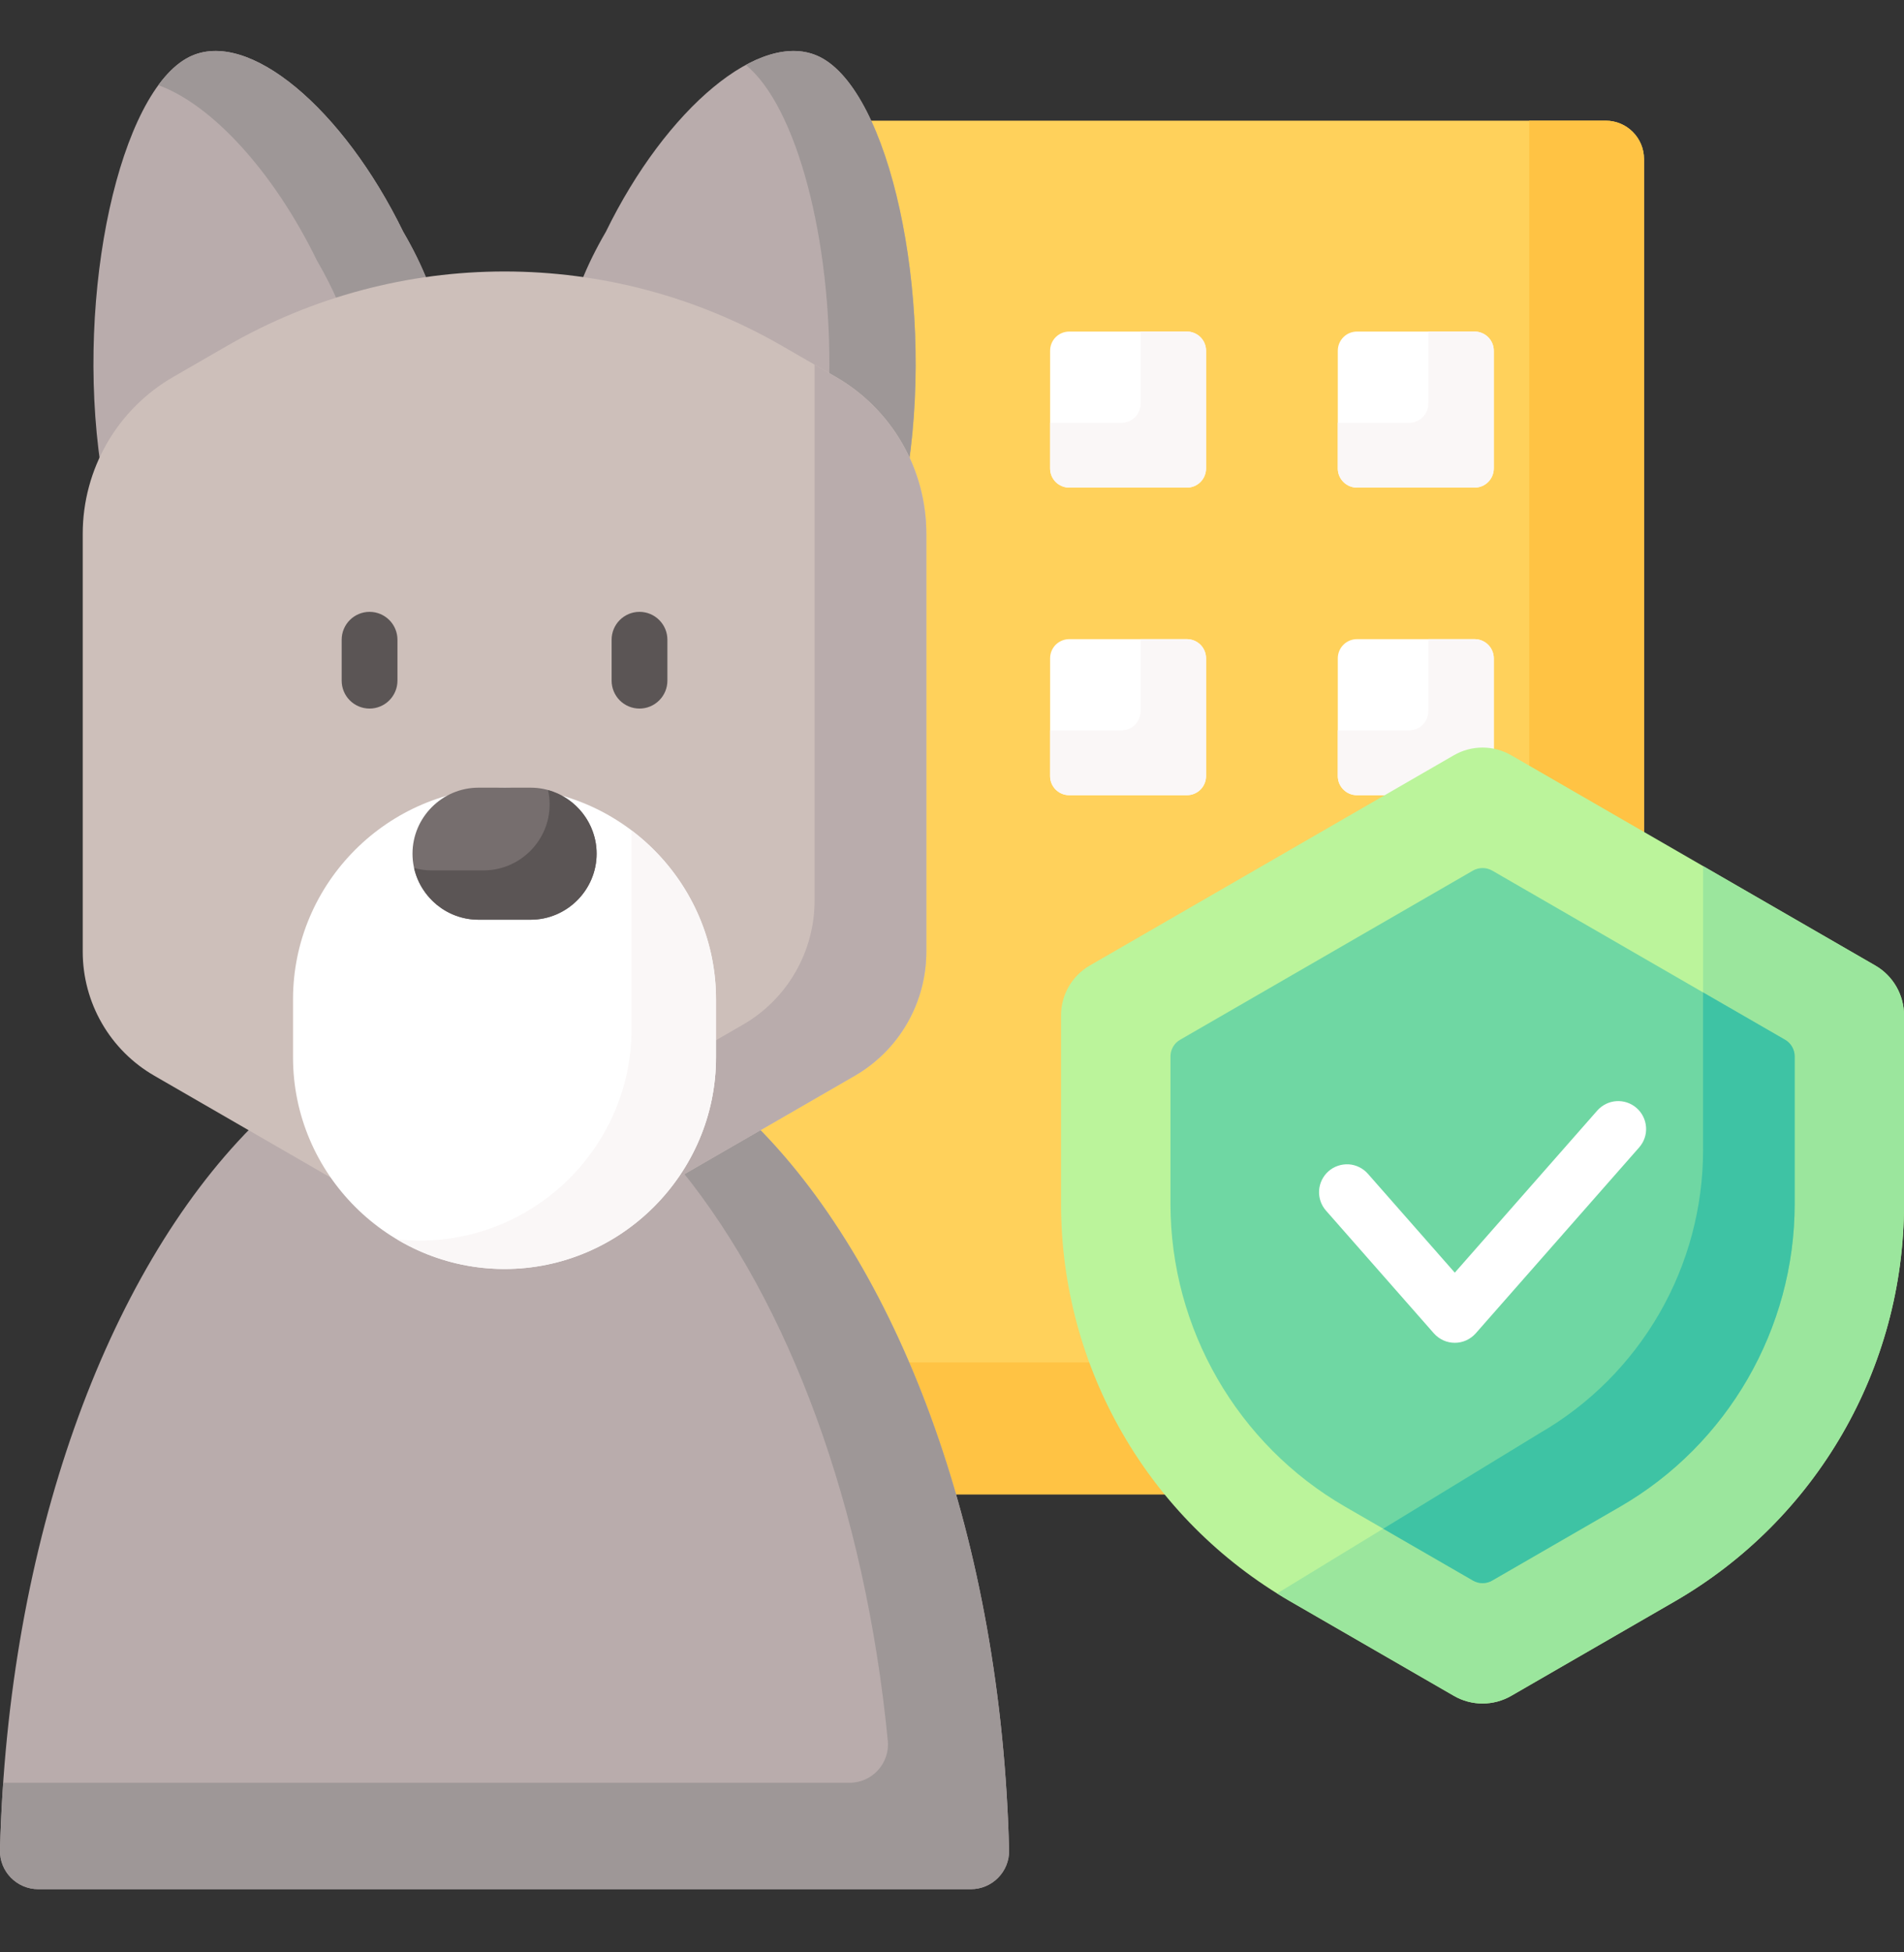 <svg width="40" height="41" viewBox="0 0 40 41" fill="none" xmlns="http://www.w3.org/2000/svg">
<rect x="0" y="0" width="40" height="41" fill="#333333" stroke="none"/>
<path d="M33.733 31.381H16.051C15.607 31.381 15.246 31.021 15.246 30.576V3.339C15.246 2.895 15.607 2.534 16.051 2.534H33.733C34.177 2.534 34.538 2.895 34.538 3.339V30.576C34.538 31.021 34.177 31.381 33.733 31.381Z" fill="#FFD15B"/>
<path d="M33.733 2.534H32.127V27.805C32.127 28.249 31.767 28.61 31.323 28.61H15.246V30.576C15.246 31.021 15.607 31.381 16.051 31.381H33.733C34.177 31.381 34.538 31.021 34.538 30.576V3.339C34.538 2.895 34.177 2.534 33.733 2.534Z" fill="#FFC344"/>
<path d="M17.513 7.995L16.384 7.343C15.098 6.6 13.68 6.115 12.217 5.908C12.342 5.588 12.51 5.242 12.729 4.866C13.988 2.286 15.987 0.583 17.221 1.195C18.678 1.918 19.62 6.138 19.084 9.787C18.776 9.045 18.229 8.408 17.513 7.995Z" fill="#B9ACAC"/>
<path d="M17.222 1.195C16.779 0.975 16.238 1.055 15.668 1.364C16.744 2.24 17.476 5.059 17.421 7.94L17.514 7.994C18.23 8.408 18.776 9.044 19.085 9.786C19.62 6.137 18.679 1.917 17.222 1.195Z" fill="#9E9797"/>
<path d="M24.935 10.24H22.463C22.356 10.24 22.254 10.197 22.178 10.122C22.103 10.046 22.061 9.944 22.061 9.837V7.365C22.061 7.259 22.103 7.156 22.178 7.081C22.254 7.005 22.356 6.963 22.463 6.963H24.935C25.042 6.963 25.144 7.005 25.22 7.081C25.295 7.156 25.337 7.259 25.337 7.365V9.837C25.337 9.944 25.295 10.046 25.22 10.122C25.144 10.197 25.042 10.24 24.935 10.24ZM30.979 10.24H28.507C28.4 10.24 28.298 10.197 28.223 10.122C28.147 10.046 28.105 9.944 28.105 9.837V7.365C28.105 7.259 28.147 7.156 28.223 7.081C28.298 7.005 28.4 6.963 28.507 6.963H30.979C31.086 6.963 31.188 7.005 31.264 7.081C31.339 7.156 31.382 7.259 31.382 7.365V9.837C31.382 9.944 31.339 10.046 31.264 10.122C31.188 10.197 31.086 10.24 30.979 10.24ZM24.935 16.699H22.463C22.356 16.699 22.254 16.657 22.178 16.581C22.103 16.506 22.061 16.404 22.061 16.297V13.825C22.061 13.718 22.103 13.616 22.178 13.54C22.254 13.465 22.356 13.422 22.463 13.422H24.935C25.042 13.422 25.144 13.465 25.22 13.54C25.295 13.616 25.337 13.718 25.337 13.825V16.297C25.337 16.404 25.295 16.506 25.22 16.581C25.144 16.657 25.042 16.699 24.935 16.699ZM30.979 16.699H28.507C28.4 16.699 28.298 16.657 28.223 16.581C28.147 16.506 28.105 16.404 28.105 16.297V13.825C28.105 13.718 28.147 13.616 28.223 13.54C28.298 13.465 28.4 13.422 28.507 13.422H30.979C31.086 13.422 31.188 13.465 31.264 13.54C31.339 13.616 31.382 13.718 31.382 13.825V16.297C31.382 16.404 31.339 16.506 31.264 16.581C31.188 16.657 31.086 16.699 30.979 16.699Z" fill="white"/>
<path d="M24.935 6.963H23.962V8.476C23.962 8.583 23.92 8.685 23.845 8.761C23.769 8.836 23.667 8.879 23.56 8.879H22.061V9.837C22.061 9.944 22.103 10.046 22.178 10.122C22.254 10.197 22.356 10.24 22.463 10.24H24.935C25.042 10.24 25.144 10.197 25.22 10.122C25.295 10.046 25.337 9.944 25.337 9.837V7.365C25.337 7.313 25.327 7.26 25.307 7.211C25.287 7.163 25.257 7.118 25.22 7.081C25.182 7.043 25.138 7.014 25.089 6.994C25.04 6.973 24.988 6.963 24.935 6.963ZM30.979 6.963H30.007V8.476C30.007 8.583 29.964 8.685 29.889 8.761C29.813 8.836 29.711 8.879 29.604 8.879H28.105V9.837C28.105 9.944 28.147 10.046 28.223 10.122C28.298 10.197 28.4 10.24 28.507 10.24H30.979C31.086 10.24 31.188 10.197 31.264 10.122C31.339 10.046 31.382 9.944 31.382 9.837V7.365C31.382 7.313 31.371 7.26 31.351 7.211C31.331 7.163 31.301 7.118 31.264 7.081C31.226 7.043 31.182 7.014 31.133 6.994C31.084 6.973 31.032 6.963 30.979 6.963ZM24.935 13.422H23.962V14.935C23.962 15.042 23.92 15.145 23.845 15.22C23.769 15.296 23.667 15.338 23.56 15.338H22.061V16.297C22.061 16.404 22.103 16.506 22.178 16.581C22.254 16.657 22.356 16.699 22.463 16.699H24.935C25.042 16.699 25.144 16.657 25.22 16.581C25.295 16.506 25.337 16.404 25.337 16.297V13.825C25.337 13.772 25.327 13.72 25.307 13.671C25.287 13.622 25.257 13.578 25.22 13.54C25.182 13.503 25.138 13.473 25.089 13.453C25.04 13.433 24.988 13.422 24.935 13.422ZM30.979 13.422H30.007V14.935C30.007 15.042 29.964 15.145 29.889 15.22C29.813 15.296 29.711 15.338 29.604 15.338H28.105V16.297C28.105 16.404 28.147 16.506 28.223 16.581C28.298 16.657 28.4 16.699 28.507 16.699H30.979C31.086 16.699 31.188 16.657 31.264 16.581C31.339 16.506 31.382 16.404 31.382 16.297V13.825C31.382 13.772 31.371 13.72 31.351 13.671C31.331 13.622 31.301 13.578 31.264 13.54C31.226 13.503 31.182 13.473 31.133 13.453C31.084 13.433 31.032 13.422 30.979 13.422Z" fill="#FAF7F7"/>
<path d="M15.92 23.675L14.198 24.669C13.411 25.815 12.092 26.568 10.6 26.568C9.108 26.568 7.789 25.815 7.002 24.669L5.28 23.675C2.244 26.746 0.163 32.365 0 38.852C-0.011 39.303 0.355 39.673 0.805 39.673H20.394C20.845 39.673 21.21 39.303 21.199 38.852C21.037 32.365 18.955 26.746 15.92 23.675Z" fill="#B9ACAC"/>
<path d="M15.92 23.675L14.329 24.593C16.573 27.371 18.171 31.63 18.651 36.554C18.697 37.027 18.325 37.438 17.849 37.438H0.068C0.035 37.909 0.012 38.38 0 38.852C-0.011 39.303 0.355 39.673 0.805 39.673H20.394C20.845 39.673 21.21 39.303 21.199 38.852C21.037 32.365 18.955 26.746 15.92 23.675Z" fill="#9E9797"/>
<path d="M3.685 7.995L4.815 7.343C6.101 6.6 7.519 6.115 8.982 5.908C8.857 5.588 8.689 5.242 8.47 4.866C7.211 2.286 5.212 0.583 3.978 1.195C2.521 1.918 1.579 6.138 2.115 9.787C2.424 9.045 2.97 8.408 3.685 7.995Z" fill="#B9ACAC"/>
<path d="M6.657 5.468C6.837 5.778 6.982 6.066 7.098 6.337C7.713 6.142 8.343 5.998 8.982 5.908C8.857 5.588 8.689 5.242 8.47 4.866C7.211 2.286 5.212 0.583 3.978 1.195C3.746 1.31 3.528 1.514 3.326 1.789C4.443 2.19 5.745 3.598 6.657 5.468Z" fill="#9E9797"/>
<path d="M1.738 11.208V19.986C1.738 20.514 1.877 21.033 2.141 21.49C2.405 21.948 2.785 22.327 3.243 22.591L7.637 25.128C8.537 25.648 9.559 25.922 10.6 25.922C11.64 25.922 12.662 25.648 13.562 25.128L17.956 22.591C18.414 22.327 18.794 21.948 19.058 21.49C19.322 21.033 19.461 20.514 19.461 19.986V11.208C19.461 10.541 19.285 9.885 18.951 9.307C18.618 8.729 18.138 8.249 17.56 7.916L16.43 7.264C12.822 5.18 8.377 5.18 4.769 7.264L3.639 7.916C3.061 8.249 2.581 8.729 2.248 9.307C1.914 9.885 1.738 10.541 1.738 11.208Z" fill="#CDBFBA"/>
<path d="M17.559 7.916L17.113 7.658V18.912C17.113 19.44 16.974 19.959 16.71 20.416C16.446 20.874 16.066 21.254 15.609 21.518L15.042 21.845V22.206C15.042 23.143 14.747 24.015 14.246 24.734L17.956 22.592C18.413 22.328 18.793 21.948 19.057 21.491C19.321 21.033 19.46 20.514 19.46 19.986V11.209C19.46 10.541 19.285 9.885 18.951 9.307C18.617 8.729 18.137 8.25 17.559 7.916Z" fill="#B9ACAC"/>
<path d="M10.599 26.649C8.156 26.649 6.156 24.649 6.156 22.206V20.984C6.156 18.54 8.156 16.541 10.599 16.541C13.043 16.541 15.042 18.54 15.042 20.984V22.206C15.042 24.649 13.043 26.649 10.599 26.649Z" fill="white"/>
<path d="M13.268 17.439V21.609C13.268 24.053 11.268 26.052 8.825 26.052C8.66 26.052 8.497 26.042 8.336 26.024C9 26.42 9.774 26.649 10.599 26.649C13.043 26.649 15.042 24.65 15.042 22.206V20.984C15.042 19.54 14.343 18.251 13.268 17.439Z" fill="#FAF7F7"/>
<path d="M11.148 19.314H10.053C9.29 19.314 8.666 18.69 8.666 17.928C8.666 17.165 9.29 16.541 10.053 16.541H11.148C11.91 16.541 12.534 17.165 12.534 17.928C12.534 18.69 11.91 19.314 11.148 19.314Z" fill="#766E6E"/>
<path d="M11.513 16.592C11.535 16.689 11.547 16.789 11.547 16.892C11.547 17.654 10.923 18.278 10.16 18.278H9.065C8.939 18.278 8.816 18.26 8.699 18.227C8.837 18.847 9.392 19.314 10.052 19.314H11.147C11.91 19.314 12.534 18.69 12.534 17.927C12.534 17.292 12.1 16.754 11.513 16.592Z" fill="#5B5555"/>
<path d="M40 25.284V21.322C40 21.11 39.944 20.901 39.838 20.718C39.732 20.534 39.58 20.382 39.396 20.276L31.749 15.861C31.566 15.755 31.357 15.699 31.145 15.699C30.933 15.699 30.725 15.755 30.542 15.861L22.895 20.276C22.711 20.382 22.559 20.534 22.453 20.718C22.347 20.901 22.291 21.11 22.291 21.322V25.284C22.291 28.727 24.128 31.909 27.11 33.631L30.542 35.612C30.725 35.718 30.933 35.774 31.145 35.774C31.357 35.774 31.566 35.718 31.749 35.612L35.18 33.631C38.163 31.909 40 28.727 40 25.284Z" fill="#BBF49B"/>
<path d="M39.397 20.276L35.779 18.188V24.149C35.779 25.355 35.462 26.539 34.859 27.583C34.256 28.627 33.389 29.494 32.345 30.097L26.83 33.462C26.923 33.52 27.017 33.577 27.112 33.631L30.543 35.612C30.726 35.718 30.934 35.774 31.146 35.774C31.358 35.774 31.567 35.718 31.75 35.612L35.181 33.631C38.164 31.91 40.001 28.727 40.001 25.284V21.322C40.001 21.11 39.945 20.902 39.839 20.718C39.733 20.535 39.581 20.382 39.397 20.276Z" fill="#9BE69D"/>
<path d="M28.261 31.642C25.996 30.335 24.59 27.899 24.59 25.284V22.184C24.59 22.04 24.667 21.907 24.791 21.836L30.945 18.282C31.006 18.247 31.076 18.229 31.147 18.229C31.217 18.229 31.287 18.247 31.348 18.282L37.502 21.836C37.563 21.871 37.614 21.922 37.649 21.983C37.685 22.044 37.703 22.114 37.703 22.184V25.284C37.703 27.899 36.297 30.335 34.033 31.642L31.348 33.192C31.287 33.228 31.217 33.246 31.147 33.246C31.076 33.246 31.006 33.228 30.945 33.192L28.261 31.642Z" fill="#6FD7A3"/>
<path d="M37.502 21.835L35.779 20.841V24.149C35.779 25.355 35.462 26.54 34.859 27.584C34.256 28.628 33.389 29.495 32.345 30.098L29.059 32.103L30.945 33.192C31.07 33.264 31.223 33.264 31.348 33.192L34.032 31.642C36.297 30.335 37.703 27.899 37.703 25.284V22.184C37.703 22.113 37.684 22.044 37.649 21.983C37.614 21.922 37.563 21.871 37.502 21.835Z" fill="#3EC3A4"/>
<path d="M7.764 14.88C7.608 14.88 7.459 14.818 7.349 14.708C7.239 14.598 7.178 14.449 7.178 14.294V13.435C7.178 13.111 7.44 12.849 7.764 12.849C8.087 12.849 8.35 13.111 8.35 13.435V14.294C8.35 14.449 8.288 14.598 8.178 14.708C8.068 14.818 7.919 14.88 7.764 14.88ZM13.435 14.88C13.279 14.88 13.13 14.818 13.02 14.708C12.911 14.598 12.849 14.449 12.849 14.294V13.435C12.849 13.111 13.111 12.849 13.435 12.849C13.758 12.849 14.021 13.111 14.021 13.435V14.294C14.021 14.449 13.959 14.598 13.849 14.708C13.739 14.818 13.59 14.88 13.435 14.88Z" fill="#5B5555"/>
<path d="M30.563 28.199C30.48 28.199 30.397 28.181 30.322 28.147C30.246 28.112 30.178 28.062 30.123 28L27.857 25.423C27.806 25.365 27.767 25.298 27.742 25.225C27.718 25.152 27.707 25.076 27.712 24.999C27.717 24.922 27.737 24.847 27.771 24.778C27.805 24.709 27.852 24.647 27.91 24.596C27.968 24.545 28.035 24.506 28.108 24.482C28.181 24.457 28.258 24.447 28.334 24.451C28.411 24.456 28.486 24.476 28.555 24.51C28.624 24.544 28.686 24.591 28.737 24.649L30.563 26.726L33.556 23.322C33.607 23.264 33.669 23.217 33.738 23.183C33.807 23.149 33.882 23.129 33.959 23.124C34.036 23.119 34.113 23.13 34.185 23.154C34.258 23.179 34.325 23.218 34.383 23.269C34.441 23.32 34.488 23.381 34.522 23.451C34.556 23.52 34.576 23.595 34.581 23.672C34.586 23.748 34.576 23.825 34.551 23.898C34.526 23.971 34.487 24.038 34.436 24.096L31.003 28C30.948 28.062 30.88 28.112 30.804 28.147C30.729 28.181 30.646 28.199 30.563 28.199Z" fill="white"/>
</svg>
